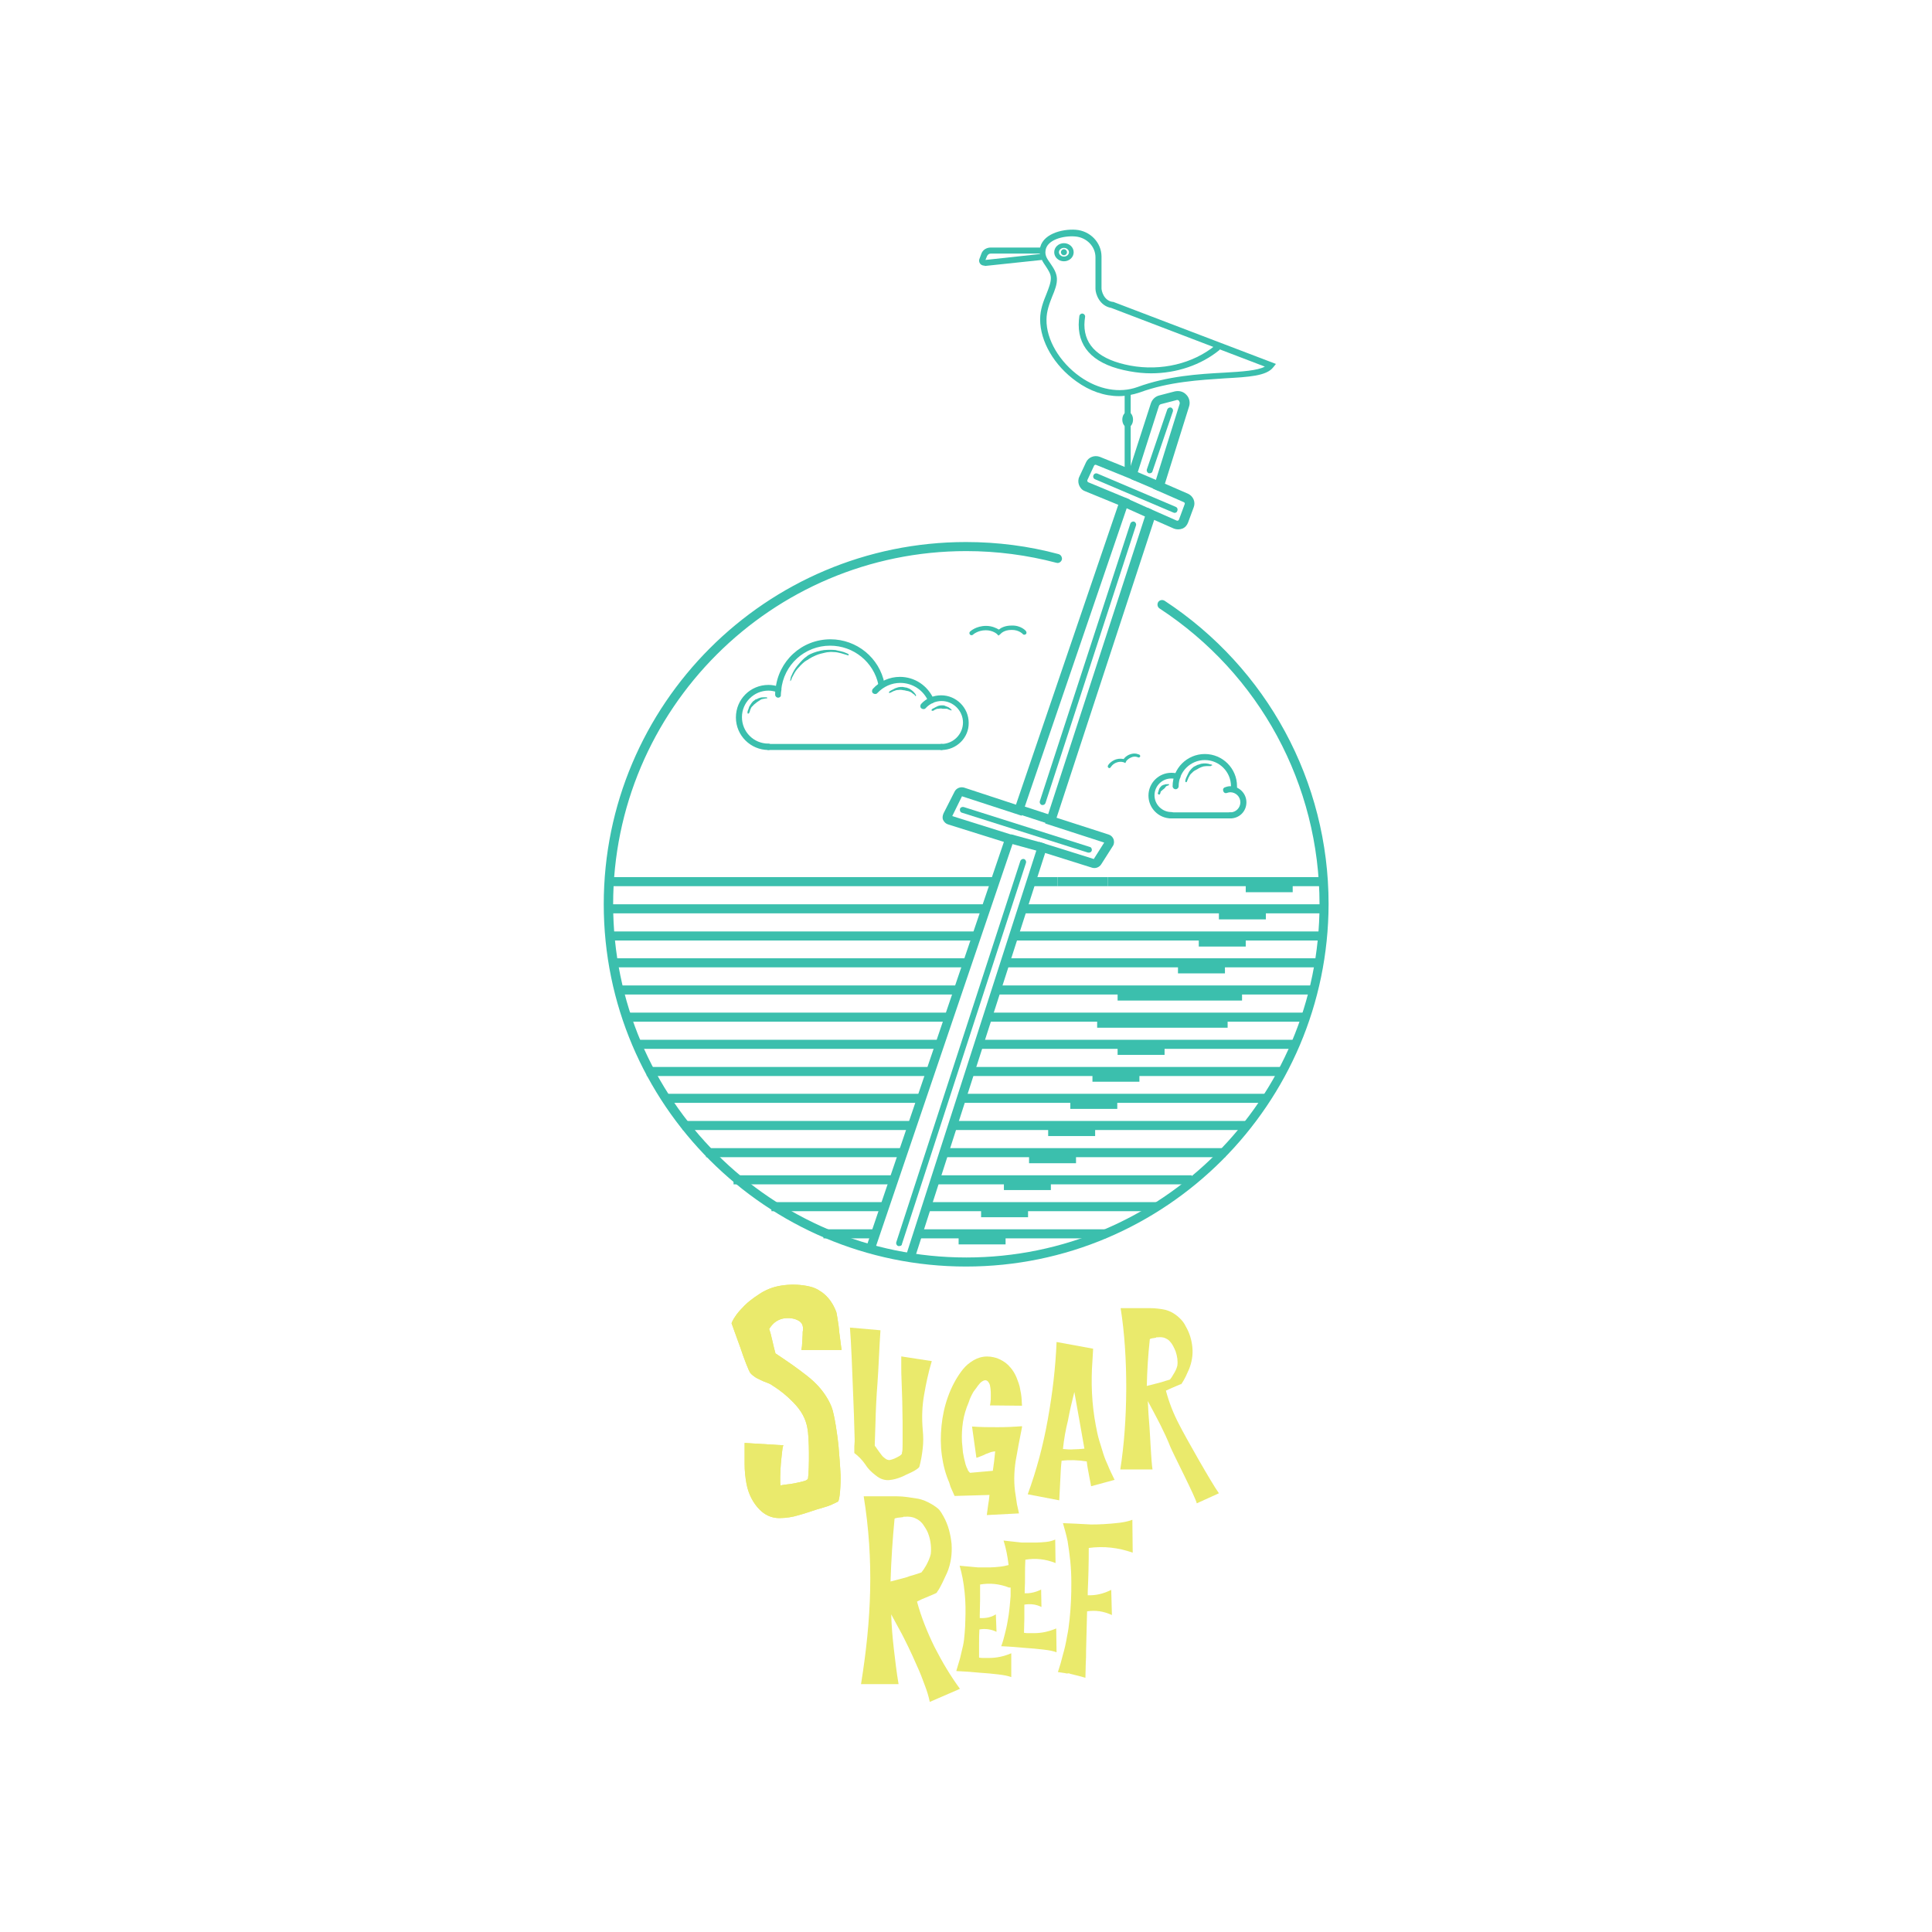 <?xml version="1.0" encoding="utf-8"?>
<!-- Generator: Adobe Illustrator 26.3.1, SVG Export Plug-In . SVG Version: 6.00 Build 0)  -->
<svg version="1.1" id="Layer_1" xmlns="http://www.w3.org/2000/svg" xmlns:xlink="http://www.w3.org/1999/xlink" x="0px" y="0px"
	 viewBox="0 0 576 576" style="enable-background:new 0 0 576 576;" xml:space="preserve">
<style type="text/css">
	.st0{fill:#3BBFAD;}
	.st1{fill:#EAEA6C;}
	.st2{fill:#54C0E8;}
</style>
<g>
	<path class="st0" d="M317.2,77.9c-1.6,0-2.9-1.2-2.9-2.7s1.3-2.7,2.9-2.7c1.6,0,2.9,1.2,2.9,2.7S318.8,77.9,317.2,77.9z
		 M317.2,73.9c-0.8,0-1.5,0.6-1.5,1.3s0.7,1.3,1.5,1.3c0.8,0,1.5-0.6,1.5-1.3S318,73.9,317.2,73.9z"/>
	<path class="st0" d="M272.5,375.8l-2.6-0.8l39.9-124l16.3,5.1l3.1-4.9l-17.6-5.7l30.6-94.1l8.6,3.8c0.2,0.1,0.3,0,0.4,0
		c0.1,0,0.2-0.1,0.3-0.3l1.7-4.6c0.1-0.2,0-0.5-0.3-0.6l-9.1-4l7.9-25.3c0.1-0.4-0.1-0.7-0.2-0.9c-0.1-0.1-0.4-0.4-0.8-0.2l-4.6,1.2
		c-0.3,0.1-0.5,0.3-0.6,0.6l-7.1,22.2l-11.6-4.7c-0.2-0.1-0.5,0-0.6,0.2l-2,4.3c-0.1,0.2,0,0.3,0,0.4c0,0.1,0.1,0.2,0.3,0.3
		l12.3,5.1l-0.4,1.2l-31.8,93.1l-17.8-5.8l-2.9,5.9l18.8,5.9l-42.1,124l-2.5-0.9l41.2-121.3l-16.6-5.2c-0.7-0.2-1.2-0.7-1.5-1.3
		c-0.3-0.6-0.2-1.3,0.1-2l3.3-6.5c0.5-1,1.7-1.5,2.8-1.2l15.5,5.1l30.5-89.4l-10-4.1c-0.8-0.3-1.4-1-1.7-1.8
		c-0.3-0.8-0.3-1.7,0.1-2.5l2-4.3c0.7-1.5,2.5-2.2,4.1-1.6l8.9,3.6l6.3-19.5c0.4-1.2,1.3-2.1,2.5-2.4l4.6-1.2c1.3-0.3,2.6,0,3.5,1
		c0.9,0.9,1.2,2.3,0.8,3.5l-7.2,23l6.9,3c1.5,0.7,2.3,2.4,1.7,4l-1.7,4.6c-0.3,0.8-0.9,1.5-1.7,1.8c-0.8,0.3-1.7,0.3-2.5,0l-5.9-2.6
		L315,243.8l15.5,5c0.7,0.2,1.2,0.7,1.5,1.4c0.2,0.7,0.2,1.4-0.2,2l-3.5,5.5c-0.6,0.9-1.7,1.3-2.7,1l-14-4.4L272.5,375.8z"/>
	<path class="st0" d="M336.2,141c-0.5,0-0.9-0.4-0.9-0.9v-22.7c0-0.5,0.4-0.9,0.9-0.9s0.9,0.4,0.9,0.9v22.7
		C337.1,140.6,336.7,141,336.2,141z"/>
	<rect x="330.3" y="261.5" class="st0" width="64.1" height="2.7"/>
	<rect x="315.3" y="261.5" class="st0" width="15" height="2.7"/>
	<rect x="307.2" y="261.5" class="st0" width="8.1" height="2.7"/>
	<rect x="181.4" y="261.5" class="st0" width="114.8" height="2.7"/>
	<rect x="304.6" y="269.6" class="st0" width="90" height="2.7"/>
	<rect x="181.4" y="269.6" class="st0" width="112.1" height="2.7"/>
	<rect x="302" y="277.7" class="st0" width="92.4" height="2.7"/>
	<rect x="181.4" y="277.7" class="st0" width="109.4" height="2.7"/>
	<rect x="299.5" y="285.7" class="st0" width="93.8" height="2.7"/>
	<rect x="182.8" y="285.7" class="st0" width="105.2" height="2.7"/>
	<rect x="296.9" y="293.8" class="st0" width="94.7" height="2.7"/>
	<rect x="184.4" y="293.8" class="st0" width="100.8" height="2.7"/>
	<rect x="294.3" y="301.9" class="st0" width="95" height="2.7"/>
	<rect x="186.8" y="301.9" class="st0" width="95.8" height="2.7"/>
	<rect x="291.7" y="310" class="st0" width="94.5" height="2.7"/>
	<rect x="189" y="310" class="st0" width="90.8" height="2.7"/>
	<rect x="289.1" y="318.1" class="st0" width="93.2" height="2.7"/>
	<rect x="192.8" y="318.1" class="st0" width="83.7" height="2.7"/>
	<rect x="286.5" y="326.1" class="st0" width="90.9" height="2.7"/>
	<rect x="197.7" y="326.1" class="st0" width="76.6" height="2.7"/>
	<rect x="284.6" y="334.2" class="st0" width="87.2" height="2.7"/>
	<rect x="203.5" y="334.2" class="st0" width="68.1" height="2.7"/>
	<rect x="281.4" y="342.3" class="st0" width="83.9" height="2.7"/>
	<rect x="210.5" y="342.3" class="st0" width="58.5" height="2.7"/>
	<rect x="278.8" y="350.4" class="st0" width="76.5" height="2.7"/>
	<rect x="218.7" y="350.4" class="st0" width="47.5" height="2.7"/>
	<rect x="276.5" y="358.4" class="st0" width="68.5" height="2.7"/>
	<rect x="230" y="358.4" class="st0" width="33.5" height="2.7"/>
	<rect x="273.6" y="366.5" class="st0" width="56" height="2.7"/>
	<rect x="245.5" y="366.5" class="st0" width="15.3" height="2.7"/>
	<rect x="371.4" y="263.3" class="st0" width="14" height="2.7"/>
	<rect x="363.4" y="271.4" class="st0" width="14" height="2.7"/>
	<rect x="357.4" y="279.5" class="st0" width="14" height="2.7"/>
	<path class="st0" d="M293.5,79.2c-0.5,0-1-0.2-1.3-0.6c-0.3-0.4-0.4-1-0.2-1.4l0.6-1.6c0.4-1.1,1.5-1.8,2.8-1.8h15.2v1.8h-15.2
		c-0.5,0-0.9,0.3-1.1,0.7l-0.5,1.2l16.6-1.8l0.2,1.8l-17,1.8C293.6,79.2,293.5,79.2,293.5,79.2z"/>
	<rect x="351.2" y="287.5" class="st0" width="14" height="2.7"/>
	<rect x="333.2" y="295.6" class="st0" width="37.1" height="2.7"/>
	<rect x="327.1" y="303.7" class="st0" width="38.9" height="2.7"/>
	<rect x="333.2" y="311.8" class="st0" width="14" height="2.7"/>
	<rect x="325.7" y="319.8" class="st0" width="14" height="2.7"/>
	<rect x="319.1" y="327.9" class="st0" width="14" height="2.7"/>
	<rect x="312.5" y="336" class="st0" width="14" height="2.7"/>
	<rect x="306.8" y="344.1" class="st0" width="14" height="2.7"/>
	<rect x="299.3" y="352.1" class="st0" width="14" height="2.7"/>
	<rect x="292.5" y="360.2" class="st0" width="14" height="2.7"/>
	<rect x="285.8" y="368.3" class="st0" width="14" height="2.7"/>
	<path class="st0" d="M333.6,118.1c-4.3,0-8.7-1.5-12.7-4.4c-6.6-4.7-10.8-11.9-10.8-18.5c0-2.9,1-5.4,1.9-7.6
		c0.7-1.8,1.3-3.3,1.3-4.7c0-1.3-0.8-2.4-1.5-3.5c-0.9-1.3-2-2.9-1.8-5v0c0.5-4.6,6.6-6.2,10.7-5.9c4.3,0.3,7.7,3.8,7.7,8V86
		c0,0.6,0.6,3.6,3.3,4l0.2,0l48.5,18.5l-0.8,1c-2,2.6-7.3,2.9-14.5,3.3c-7.4,0.5-16.6,1-25.3,4.2
		C337.7,117.7,335.6,118.1,333.6,118.1z M311.7,74.8L311.7,74.8c-0.2,1.5,0.6,2.5,1.5,3.8c0.8,1.2,1.8,2.6,1.9,4.4
		c0.1,1.7-0.6,3.5-1.4,5.4c-0.8,2-1.7,4.4-1.7,6.9c-0.1,5.9,3.9,12.7,10,17c5.5,3.9,11.8,5,17.1,3.1c9-3.3,18.3-3.9,25.9-4.3
		c5.2-0.3,9.9-0.6,12.1-1.8l-45.8-17.5c-3.5-0.6-4.7-4.2-4.7-5.7v-9.4c0-3.2-2.6-5.9-6-6.2C317,70.2,312,71.5,311.7,74.8z"/>
	<path class="st0" d="M268.1,371.5c-0.1,0-0.2,0-0.3,0c-0.5-0.2-0.7-0.7-0.6-1.1l37-113.7c0.2-0.5,0.7-0.7,1.1-0.6
		c0.5,0.2,0.7,0.7,0.6,1.1l-37,113.7C268.9,371.3,268.5,371.5,268.1,371.5z"/>
	<path class="st0" d="M310.9,240c-0.1,0-0.2,0-0.3,0c-0.5-0.2-0.7-0.7-0.6-1.1l27-82.8c0.2-0.5,0.7-0.7,1.1-0.6
		c0.5,0.2,0.7,0.7,0.6,1.1l-27,82.8C311.6,239.7,311.3,240,310.9,240z"/>
	<path class="st0" d="M342.8,141.1c-0.1,0-0.2,0-0.3,0c-0.5-0.2-0.7-0.7-0.6-1.1l6.1-17.9c0.2-0.5,0.7-0.7,1.1-0.6
		c0.5,0.2,0.7,0.7,0.6,1.1l-6.1,17.9C343.6,140.8,343.2,141.1,342.8,141.1z"/>
	<path class="st0" d="M324.7,254.2c-0.1,0-0.2,0-0.3,0l-37.6-11.9c-0.5-0.1-0.7-0.7-0.6-1.1c0.1-0.5,0.7-0.7,1.1-0.6l37.6,11.9
		c0.5,0.1,0.7,0.7,0.6,1.1C325.4,253.9,325.1,254.2,324.7,254.2z"/>
	<path class="st0" d="M350.2,152.9c-0.1,0-0.2,0-0.4-0.1l-23.3-9.9c-0.5-0.2-0.7-0.7-0.5-1.2c0.2-0.5,0.7-0.7,1.2-0.5l23.3,9.9
		c0.5,0.2,0.7,0.7,0.5,1.2C350.9,152.7,350.6,152.9,350.2,152.9z"/>
	<path class="st0" d="M288,377.6c-59.5,0-108-48.4-108-108s48.4-108,108-108c9.4,0,18.7,1.2,27.6,3.6c0.7,0.2,1.1,0.9,1,1.6
		c-0.2,0.7-0.9,1.2-1.6,1c-8.7-2.3-17.8-3.5-26.9-3.5c-58.1,0-105.3,47.2-105.3,105.3c0,58.1,47.2,105.3,105.3,105.3
		s105.3-47.2,105.3-105.3c0-35.7-17.8-68.6-47.7-88.2c-0.6-0.4-0.8-1.2-0.4-1.9c0.4-0.6,1.2-0.8,1.9-0.4
		c30.6,20.1,48.9,53.9,48.9,90.4C396,329.2,347.5,377.6,288,377.6z"/>
	<g>
		<g>
			<path class="st1" d="M231.2,403.5c1.7,1.1,3.4,2.3,5,3.4c1.4,1,2.9,2.1,4.3,3.2c1.4,1.1,2.6,2.2,3.5,3.2c1.7,1.9,3,3.9,3.9,6.1
				c0.9,2.2,1.9,9.4,2.1,11.8c0.2,2.4,0.5,6.1,0.6,8.5c0.1,2.4-0.2,7.7-0.8,8c-0.6,0.3-1.3,0.6-2.1,1c-0.8,0.3-1.6,0.6-2.4,0.8
				c-0.8,0.2-1.2,0.4-1.4,0.4c-1.9,0.6-3.8,1.3-5.7,1.8c-1.9,0.6-3.9,0.9-5.9,0.9c-2.5,0-4.4-1.1-5.8-2.5c-2-2-3.3-4.6-3.9-7.5
				c-0.4-2.1-0.6-4.1-0.6-6.2c0-2.1,0-4.1,0-6.2l11.6,0.7c-0.1,0-0.3,0.6-0.4,1.7c-0.1,1.1-0.3,2.4-0.4,3.8
				c-0.1,1.4-0.2,2.8-0.2,4.1c0,1.3,0,2.1,0.1,2.4c0.2-0.1,0.8-0.2,1.6-0.3c0.9-0.1,1.8-0.2,2.7-0.4c1-0.2,1.8-0.4,2.6-0.6
				c0.8-0.2,1.2-0.5,1.3-0.8c0.4-3,0.4-12.3-0.2-15.1c-0.5-2.8-1.9-5.3-4.2-7.6c-1.8-1.9-3.9-3.6-6.3-5.1c-0.4-0.3-1-0.6-1.6-0.8
				c-0.6-0.2-1.3-0.5-1.9-0.8c-0.6-0.3-1.3-0.6-1.8-1c-0.6-0.4-1-0.8-1.3-1.2c-0.1-0.1-0.5-1-1.1-2.5c-0.6-1.5-1.2-3.2-1.8-5
				c-0.8-2.1-1.6-4.5-2.6-7.2c0.3-0.8,0.8-1.6,1.5-2.6c0.6-0.8,1.4-1.7,2.4-2.7c1-1,2.4-2.1,4.1-3.2c2-1.4,4.2-2.3,6.7-2.7
				c2.5-0.4,4.9-0.4,7.3,0c2.4,0.4,3.4,0.9,5,2c1.9,1.4,3.3,3.4,4.2,5.8c0.1,0.2,0.2,0.9,0.4,2.1c0.2,1.2,0.4,2.5,0.5,3.9
				c0.2,1.4,0.4,3.2,0.7,5.4h-12c0.1-0.3,0.1-0.7,0.2-1.2c0-0.5,0.1-1.1,0.1-1.7c0-0.6,0.1-1.2,0.1-1.7c0-0.5,0-1,0.1-1.3
				c0.1-1.4-0.3-2.3-1.4-2.9c-1.1-0.6-2.3-0.8-3.8-0.7c-2.1,0.2-3.7,1.3-4.8,3.1l-0.1,0.1c0.1,0.3,0.3,0.8,0.5,1.6
				c0.2,0.8,0.4,1.6,0.6,2.5C230.6,401.3,230.9,402.4,231.2,403.5z"/>
			<path class="st1" d="M275.5,415.9c-0.6,3.4-0.7,6.9-0.4,10.4c0.2,1.9,0.2,3.7,0,5.5c-0.2,1.8-0.5,3.6-1,5.5
				c-0.1,0.2-0.3,0.4-0.6,0.6c-0.3,0.2-0.7,0.5-1.1,0.7c-0.4,0.2-0.8,0.4-1.2,0.6c-0.4,0.2-0.7,0.3-0.9,0.4
				c-1.5,0.8-3.1,1.4-4.7,1.6c-1.6,0.3-3.2-0.2-4.6-1.4c-1.2-0.9-2.3-2-3.1-3.3c-0.9-1.3-2-2.4-3.2-3.3c0-0.8,0-1.5,0-2
				c0-0.5,0.1-0.9,0.1-1.4c0-0.4,0-0.7,0-0.8c-0.1-4.8-0.3-9.7-0.5-14.6c-0.2-4.9-0.5-13.8-0.9-18.6l9.1,0.8
				c-0.3,4.1-0.6,12-0.9,15.9c-0.3,3.8-0.5,7.8-0.6,12l-0.1,3l-0.1,3v0.3v0.1v0.1l0.2,0.3l0.1,0.1l0.2,0.3c0.2,0.3,0.4,0.6,0.7,1
				c0.3,0.4,0.6,0.8,0.9,1.2c0.3,0.4,0.7,0.7,1.1,1c0.4,0.3,0.8,0.4,1.2,0.4c0.1,0,0.4-0.1,0.8-0.2c0.4-0.1,0.8-0.3,1.2-0.5
				c0.4-0.2,0.8-0.4,1.1-0.6c0.3-0.2,0.5-0.4,0.6-0.6c0-0.3,0-0.5,0.1-0.6c0.1-0.7,0.1-1.8,0.1-3.4c0-1.5,0-3.3,0-5.3
				c0-2-0.1-4-0.1-6.2c-0.1-2.2-0.1-4.2-0.2-6c-0.1-1.9-0.1-3.5-0.1-4.8c0-1.4,0-2.3,0-2.7l9.1,1.4
				C276.8,409.1,276.1,412.4,275.5,415.9z"/>
			<path class="st1" d="M297.4,425.5c2.4,0,4.9-0.1,7.3-0.3v0.2v0.1c-0.7,3.4-1.3,6.7-1.9,10.1c-0.5,3.4-0.6,6.7,0,10.2
				c0.1,0.9,0.3,1.8,0.4,2.7c0.2,0.9,0.4,1.8,0.6,2.7l-9.6,0.5c0.1-1,0.3-2,0.4-3c0.2-1,0.3-2,0.4-3l-10.4,0.3l-1.2-2.7L283,442
				c-1.1-2.5-1.8-5.2-2.2-8.1c-0.4-2.9-0.4-5.8-0.1-8.8c0.3-3,0.9-5.8,1.9-8.6c1-2.8,2.3-5.3,3.9-7.5c0.8-1.1,1.7-2.1,2.9-2.9
				c1.1-0.8,2.4-1.4,3.8-1.6c1.4-0.2,2.7,0,4,0.4c1.3,0.5,2.5,1.2,3.4,2.1c1.2,1.2,2.1,2.6,2.7,4.3c0.3,0.7,0.5,1.4,0.7,2.1
				c0.1,0.7,0.3,1.4,0.4,2.1c0.1,0.7,0.2,1.4,0.2,1.9c0,0.6,0.1,1.2,0.1,1.7l-9.6-0.1c0.1,0,0.1-0.3,0.2-0.9c0.1-0.6,0.1-1.2,0.1-2
				c0-0.7,0-1.5-0.1-2.2c-0.1-0.7-0.2-1.2-0.4-1.5c-0.3-0.6-0.7-0.9-1.1-0.9c-0.4,0-0.8,0.2-1.2,0.5c-0.4,0.3-0.7,0.7-1.1,1.2
				c-0.3,0.5-0.6,0.8-0.8,1.1c-0.5,0.6-0.8,1.2-1.1,1.8c-0.3,0.6-0.6,1.3-0.8,2c-0.8,1.9-1.4,3.8-1.7,5.8c-0.3,2-0.4,4-0.3,6
				c0.1,1.1,0.2,2.2,0.3,3.2c0.2,1.1,0.4,2.1,0.7,3.2c0.1,0.5,0.3,0.8,0.4,1.2c0.2,0.3,0.3,0.6,0.4,0.9c0.2,0.3,0.4,0.5,0.6,0.7
				l6.8-0.6c0.1-1,0.3-1.9,0.4-2.9c0.1-0.9,0.2-1.9,0.3-2.9c-0.3,0-0.6,0.1-1.2,0.2c-0.5,0.2-1,0.4-1.6,0.6
				c-0.5,0.3-1.1,0.5-1.6,0.7c-0.5,0.2-0.9,0.4-1.2,0.4l-1.3-9.3C292.5,425.5,294.9,425.5,297.4,425.5z"/>
			<path class="st1" d="M325.3,443.1c-0.1-0.8-0.3-1.5-0.4-2.1c-0.1-0.5-0.2-1.1-0.3-1.6c-0.1-0.5-0.2-1.1-0.3-1.6
				c-0.1-0.5-0.2-1.2-0.3-2.1c-2.6-0.4-5.1-0.5-7.5-0.2c-0.2,1.7-0.3,3.6-0.4,5.9c-0.1,2.2-0.2,4.2-0.3,5.9l-9.4-1.8
				c2.6-7.1,4.6-14.5,6-22.4c1.4-7.8,2.3-15.5,2.6-23l10.9,2l-0.2,3.5c-0.5,6.6-0.2,13.1,1,19.4c0.3,1.6,0.6,3.1,1,4.4
				c0.4,1.3,0.8,2.6,1.2,3.9c0.4,1.3,0.9,2.5,1.5,3.8c0.5,1.3,1.2,2.6,1.9,4.1L325.3,443.1z M316.9,432c1.1,0.1,2.2,0.2,3.2,0.1
				c1,0,2.1-0.1,3.2-0.2c-0.5-2.9-1-5.7-1.5-8.5c-0.5-2.8-1-5.6-1.5-8.4c-0.7,2.8-1.4,5.7-1.9,8.5
				C317.7,426.3,317.2,429.1,316.9,432z"/>
			<path class="st1" d="M356.8,448.2c-0.3-1.7-7-14.7-7.9-16.9c-0.9-2.3-1.9-4.4-2.9-6.4c-1-2-2.3-4.4-3.8-7.2
				c0.1,2.6,0.3,5.2,0.5,7.7c0.2,2.6,0.5,10.1,0.9,12.7H334c2.3-14.5,2.4-33.8,0.1-48.1h8.6c1.7,0,3.3,0.2,4.7,0.5
				c1.5,0.4,2.8,1.1,4.1,2.3c0.9,0.8,1.6,1.7,2.1,2.8c1.1,1.9,1.7,4,1.9,6.2c0.2,2.2-0.2,4.4-1,6.4c-0.3,0.7-0.7,1.5-1,2.2
				c-0.4,0.8-0.8,1.5-1.2,2.1l-0.2,0.2h-0.2c-0.1,0.1-0.4,0.2-0.9,0.4c-0.5,0.2-0.9,0.4-1.4,0.6c-0.5,0.2-1.1,0.5-2,0.9
				c0.9,3.4,2.2,6.8,4,10.2c1.7,3.4,9.7,17.5,11.8,20.4L356.8,448.2z M344.7,398.8c-0.3,0.1-0.7,0.1-1.2,0.2
				c-0.5,0.1-0.7,0.2-0.7,0.3c-0.5,4.6-0.8,9.3-0.9,13.9c0.5-0.1,1.2-0.3,2-0.5c0.8-0.2,1.6-0.4,2.3-0.6c0.8-0.3,1.7-0.5,2.6-0.8
				c0.4-0.5,0.7-0.9,1-1.5c0.6-0.9,1-1.8,1.2-2.6c0.2-1.4,0-2.8-0.5-4.3c-0.3-0.7-0.6-1.4-1.1-2.2c-0.5-0.7-1-1.3-1.7-1.6
				c-0.7-0.4-1.5-0.5-2.5-0.4H344.7z"/>
			<path class="st1" d="M231.2,403.5c1.7,1.1,3.4,2.3,5,3.4c1.4,1,2.9,2.1,4.3,3.2c1.4,1.1,2.6,2.2,3.5,3.2c1.7,1.9,3,3.9,3.9,6.1
				c0.9,2.2,1.9,9.4,2.1,11.8c0.2,2.4,0.5,6.1,0.6,8.5c0.1,2.4-0.2,7.7-0.8,8c-0.6,0.3-1.3,0.6-2.1,1c-0.8,0.3-1.6,0.6-2.4,0.8
				c-0.8,0.2-1.2,0.4-1.4,0.4c-1.9,0.6-3.8,1.3-5.7,1.8c-1.9,0.6-3.9,0.9-5.9,0.9c-2.5,0-4.4-1.1-5.8-2.5c-2-2-3.3-4.6-3.9-7.5
				c-0.4-2.1-0.6-4.1-0.6-6.2c0-2.1,0-4.1,0-6.2l11.6,0.7c-0.1,0-0.3,0.6-0.4,1.7c-0.1,1.1-0.3,2.4-0.4,3.8
				c-0.1,1.4-0.2,2.8-0.2,4.1c0,1.3,0,2.1,0.1,2.4c0.2-0.1,0.8-0.2,1.6-0.3c0.9-0.1,1.8-0.2,2.7-0.4c1-0.2,1.8-0.4,2.6-0.6
				c0.8-0.2,1.2-0.5,1.3-0.8c0.4-3,0.4-12.3-0.2-15.1c-0.5-2.8-1.9-5.3-4.2-7.6c-1.8-1.9-3.9-3.6-6.3-5.1c-0.4-0.3-1-0.6-1.6-0.8
				c-0.6-0.2-1.3-0.5-1.9-0.8c-0.6-0.3-1.3-0.6-1.8-1c-0.6-0.4-1-0.8-1.3-1.2c-0.1-0.1-0.5-1-1.1-2.5c-0.6-1.5-1.2-3.2-1.8-5
				c-0.8-2.1-1.6-4.5-2.6-7.2c0.3-0.8,0.8-1.6,1.5-2.6c0.6-0.8,1.4-1.7,2.4-2.7c1-1,2.4-2.1,4.1-3.2c2-1.4,4.2-2.3,6.7-2.7
				c2.5-0.4,4.9-0.4,7.3,0c2.4,0.4,3.4,0.9,5,2c1.9,1.4,3.3,3.4,4.2,5.8c0.1,0.2,0.2,0.9,0.4,2.1c0.2,1.2,0.4,2.5,0.5,3.9
				c0.2,1.4,0.4,3.2,0.7,5.4h-12c0.1-0.3,0.1-0.7,0.2-1.2c0-0.5,0.1-1.1,0.1-1.7c0-0.6,0.1-1.2,0.1-1.7c0-0.5,0-1,0.1-1.3
				c0.1-1.4-0.3-2.3-1.4-2.9c-1.1-0.6-2.3-0.8-3.8-0.7c-2.1,0.2-3.7,1.3-4.8,3.1l-0.1,0.1c0.1,0.3,0.3,0.8,0.5,1.6
				c0.2,0.8,0.4,1.6,0.6,2.5C230.6,401.3,230.9,402.4,231.2,403.5z"/>
		</g>
		<g>
			<path class="st1" d="M277.2,507.4c-0.3-1.5-0.8-3.2-1.5-5c-0.7-1.9-1.4-3.8-2.3-5.7c-0.8-1.9-1.7-3.8-2.6-5.7
				c-0.9-1.8-1.7-3.5-2.5-4.9c-0.8-1.5-1.6-3-2.6-4.8c0.1,3.5,0.4,6.9,0.8,10.4c0.4,3.4,0.8,6.9,1.4,10.4h-11.2
				c3.1-19.2,3.9-36.8,0.8-56h9.9c2.1,0,4.2,0.4,6.2,0.7c2.9,0.5,5.9,2.7,6.4,3.3c0.5,0.6,0.9,1.3,1.3,2c1.4,2.5,2.1,5.3,2.4,8.2
				c0.2,3-0.2,5.8-1.3,8.5c-0.5,1-0.9,2-1.4,3c-0.5,1-1,2-1.6,2.8c0,0.1-0.1,0.2-0.2,0.3l-0.2,0.1c-0.1,0.1-0.5,0.2-1.1,0.5
				c-0.6,0.3-1.3,0.5-1.9,0.8c-0.7,0.3-1.3,0.5-1.8,0.8c-0.5,0.2-0.8,0.4-0.8,0.4c1.2,4.5,3,9,5.2,13.5c2.3,4.5,4.8,8.7,7.6,12.5
				L277.2,507.4z M269.3,452.3c-0.5,0.1-1.1,0.1-1.7,0.2c-0.6,0.1-0.9,0.2-0.9,0.3c-0.6,6.2-1,12.4-1.2,18.7
				c0.7-0.2,1.6-0.4,2.7-0.7c1.1-0.3,2.1-0.5,3-0.9c1.2-0.3,2.3-0.7,3.5-1.1c0.5-0.6,0.9-1.2,1.3-1.9c0.3-0.5,0.6-1.1,0.9-1.8
				c0.3-0.7,0.5-1.3,0.6-1.8c0.1-0.9,0.1-1.8,0-2.8s-0.3-1.9-0.6-2.8c-0.3-1-0.8-1.9-1.5-2.9c-0.6-1-1.5-1.7-2.4-2.1
				c-1-0.5-2.1-0.6-3.3-0.5H269.3z"/>
			<path class="st1" d="M300.8,473.3c-2.8-1.1-5.7-1.4-8.6-0.9c0,1.5,0,3.1,0,4.6c0,1.5-0.1,3-0.1,4.6v0.8c1.8,0.1,3.4-0.2,4.8-1.1
				l0.2,5.2c-1.7-0.8-3.4-1-5.1-0.7c-0.1,1.4-0.1,2.7-0.1,4.1c0,1.4,0,2.8,0,4.1v0.2c0.5,0.1,1,0.1,1.5,0.1c0.5,0,0.9,0,1.4,0
				c2.4,0,4.6-0.5,6.7-1.4v7.1c-0.8-0.3-2.1-0.6-3.9-0.8c-1.8-0.2-3.6-0.4-5.5-0.5c-2.1-0.2-4.5-0.4-7-0.5c0.4-1.2,0.7-2.5,1.1-3.7
				c0.3-1.2,0.6-2.5,0.9-3.8c0.3-1.3,0.4-2.6,0.5-3.8c0.1-1.3,0.2-2.5,0.2-3.8c0.1-2.6,0.1-5.4-0.2-8.3c-0.3-3-0.8-5.6-1.5-8
				l5.5,0.5c0.1,0,0.4,0,1.1,0c0.7,0,1.5,0,2.4,0c0.9,0,1.9-0.1,2.9-0.2c1-0.1,1.9-0.3,2.7-0.5c-0.3-2.6-0.8-5.1-1.5-7.3l5.5,0.6
				c0.1,0,0.5,0,1.3,0c0.8,0,1.7,0,2.7,0c1,0,2.1-0.1,3.2-0.2c1.1-0.1,2-0.4,2.7-0.7l0.1,7c-3-1.2-6-1.5-9-1
				c-0.1,1.5-0.1,3.1-0.1,4.6c0,1.5,0,3-0.1,4.6c0,0.1,0,0.3,0,0.4c0,0.1,0,0.3,0,0.4c1.6,0.1,3.3-0.3,4.9-1.1l0.1,5.2
				c-1.6-0.8-3.3-1-5.1-0.7c0,1.4,0,2.7,0,4.1c0,1.4-0.1,2.8-0.1,4.1v0.2c0.5,0.1,1,0.1,1.5,0.1c0.5,0,0.9,0,1.5,0
				c2.3,0,4.5-0.5,6.6-1.4l0.1,7.1c-0.8-0.3-2.1-0.6-3.9-0.8c-1.8-0.2-3.6-0.4-5.5-0.5c-2.1-0.2-4.5-0.4-7.1-0.5
				c0.5-1.3,0.8-2.5,1.1-3.7c0.3-1.2,0.6-2.4,0.8-3.7c0.5-2.5,0.7-5.1,0.9-7.6V473.3z"/>
			<path class="st1" d="M331.3,474l0.2,7.5c-2.4-1.1-4.8-1.5-7.4-1.1l-0.3,11.7v0.1c0,1.1,0,2.4-0.1,3.9c0,1.5-0.1,2.9-0.1,4.1
				c-0.8-0.2-1.5-0.4-2.2-0.6c-0.6-0.1-1.1-0.3-1.6-0.4c-0.5-0.1-0.9-0.2-1-0.3c-0.8-0.1-0.2,0.2-1.4-0.1c-0.6-0.1-1.3-0.2-2-0.3
				c0.6-1.8,1.1-3.5,1.5-5.2c0.5-1.7,0.9-3.5,1.2-5.3c0.4-1.8,0.6-3.6,0.8-5.4c0.2-1.8,0.3-3.5,0.4-5.4c0.1-1.8,0.1-3.6,0.1-5.6
				c0-2-0.1-4-0.3-6.1c-0.2-2-0.5-4-0.8-6c-0.4-1.9-0.9-3.7-1.4-5.4c0,0,7.2,0.3,8.3,0.4c1.1,0,2.4,0,3.9-0.1c1.5-0.1,3-0.2,4.6-0.4
				s2.9-0.5,3.9-0.9l0.1,9.8c-4.3-1.5-8.6-2-13.1-1.4c0,4.4-0.1,8.7-0.3,13v1.1C326.6,475.7,328.9,475.2,331.3,474z"/>
		</g>
	</g>
	<g>
		<path class="st0" d="M229.1,223.6c-5.3,0-9.7-4.3-9.7-9.7s4.3-9.7,9.7-9.7c1.1,0,2.2,0.2,3.3,0.6c0.5,0.2,0.7,0.7,0.5,1.1
			c-0.2,0.5-0.7,0.7-1.1,0.5c-0.9-0.3-1.8-0.5-2.7-0.5c-4.3,0-7.9,3.5-7.9,7.9s3.5,7.9,7.9,7.9c0.5,0,0.9,0.4,0.9,0.9
			C230,223.2,229.6,223.6,229.1,223.6z"/>
		<path class="st0" d="M232,208c-0.5,0-0.9-0.4-0.9-0.9c0-0.5,0-1,0.1-1.5c0.8-8.5,7.8-15,16.4-15c7.8,0,14.6,5.5,16.1,13.2
			c0.1,0.5-0.2,1-0.7,1.1c-0.5,0.1-1-0.2-1.1-0.7c-1.4-6.8-7.4-11.7-14.4-11.7c-7.6,0-13.9,5.7-14.6,13.3c0,0.4-0.1,0.9-0.1,1.3
			C232.9,207.6,232.5,208,232,208z"/>
		<path class="st0" d="M277.6,209.7c-0.3,0-0.7-0.2-0.8-0.5c-1.4-3.4-4.7-5.6-8.4-5.6c-2.6,0-5,1.1-6.8,3c-0.3,0.4-0.9,0.4-1.3,0.1
			c-0.4-0.3-0.4-0.9-0.1-1.3c2.1-2.3,5-3.6,8.1-3.6c4.4,0,8.3,2.6,10.1,6.7c0.2,0.5,0,1-0.5,1.2
			C277.8,209.6,277.7,209.7,277.6,209.7z"/>
		<path class="st0" d="M280.7,223.6c-0.5,0-0.9-0.4-0.9-0.9c0-0.5,0.4-0.9,0.9-0.9c3.5,0,6.4-2.9,6.4-6.4c0-3.5-2.9-6.4-6.4-6.4
			c-1.8,0-3.5,0.8-4.7,2.1c-0.3,0.4-0.9,0.4-1.3,0.1c-0.4-0.3-0.4-0.9-0.1-1.3c1.5-1.7,3.7-2.6,6-2.6c4.5,0,8.2,3.7,8.2,8.2
			C288.9,219.9,285.2,223.6,280.7,223.6z"/>
		<path class="st0" d="M280.7,223.6h-51.6c-0.5,0-0.9-0.4-0.9-0.9c0-0.5,0.4-0.9,0.9-0.9h51.6c0.5,0,0.9,0.4,0.9,0.9
			C281.6,223.2,281.2,223.6,280.7,223.6z"/>
		<path class="st0" d="M235.7,203c0.1-0.1,0.1-0.2,0.2-0.3c0.1-0.3,0.2-0.6,0.3-0.8c0.2-0.4,0.5-0.9,0.7-1.3
			c0.4-0.7,0.9-1.3,1.5-1.9c0.3-0.4,0.7-0.7,1.1-1.1c0.2-0.1,0.3-0.3,0.5-0.4c0.3-0.2,0.6-0.4,1-0.6c0,0,0.1-0.1,0.1-0.1
			c1-0.6,1-0.6,2.1-1.1c0.9-0.4,1.8-0.6,2.7-0.8c0.4-0.1,0.9-0.2,1.4-0.2c0.4-0.1,0.8,0,1.2,0c1.5,0,3,0.6,4.4,1
			c0.1-0.1,0.2-0.1,0.1-0.3c0-0.1-0.6-0.4-0.7-0.4c-0.8-0.4-1.9-0.6-2.8-0.8l-0.4-0.1c-1.1-0.1-2.2-0.1-3.3,0c0,0-0.1,0-0.1,0
			c-1.4,0.2-2.8,0.6-4.1,1.2c-0.4,0.2-0.8,0.4-1.1,0.7c-0.9,0.6-1.6,1.4-2.3,2.2c-0.7,0.8-1.3,1.6-1.8,2.6c-0.2,0.4-0.4,0.9-0.6,1.3
			C235.8,202,235.4,203.3,235.7,203z"/>
		<path class="st0" d="M228.7,208c0,0-0.1-0.1-0.1-0.1c-0.1,0-0.3,0-0.3,0c-0.2,0-0.4,0-0.6,0c-0.3,0-0.7,0-1,0.1
			c-0.2,0.1-0.4,0.1-0.6,0.2c-0.1,0-0.2,0.1-0.2,0.1c-0.1,0.1-0.3,0.1-0.5,0.2l-0.1,0c-0.4,0.3-0.4,0.3-0.8,0.6
			c-0.3,0.3-0.5,0.6-0.7,0.9c-0.1,0.2-0.2,0.3-0.3,0.5c-0.1,0.1-0.2,0.3-0.2,0.4c-0.1,0.6-0.6,1.1-0.4,1.8c0.1,0.1,0.2,0.1,0.3,0
			c0.1,0,0.2-0.2,0.2-0.3c0.2-0.3,0.2-0.6,0.3-0.9l0.1-0.1c0.1-0.4,0.3-0.7,0.6-0.9c0,0,0,0,0,0c0.3-0.4,0.7-0.7,1.1-1
			c0.1-0.1,0.2-0.2,0.4-0.3c0.3-0.2,0.6-0.4,0.9-0.6c0.3-0.2,0.7-0.2,1.1-0.3c0.2,0,0.3-0.1,0.5-0.1
			C228.4,208.3,228.9,208.2,228.7,208z"/>
		<path class="st0" d="M273.1,207.4c0,0,0-0.1,0-0.2c-0.1-0.1-0.2-0.2-0.2-0.3c-0.1-0.2-0.3-0.3-0.4-0.5c-0.3-0.3-0.5-0.5-0.8-0.7
			c-0.2-0.1-0.4-0.3-0.6-0.4c-0.1,0-0.2-0.1-0.3-0.1c-0.2-0.1-0.3-0.1-0.5-0.2l-0.1,0c-0.6-0.1-0.6-0.1-1.1-0.2
			c-0.5,0-0.9,0-1.3,0.1c-0.2,0.1-0.4,0.1-0.6,0.2c-0.2,0.1-0.4,0.1-0.5,0.2c-0.6,0.4-1.3,0.5-1.7,1.1c0,0.1,0.1,0.2,0.2,0.2
			c0,0,0.3-0.1,0.3-0.1c0.3-0.1,0.7-0.4,1-0.5c0,0,0.1,0,0.1,0c0.4-0.2,0.8-0.3,1.3-0.3c0,0,0,0,0,0c0.6-0.1,1.1,0,1.6,0.1
			c0.2,0,0.3,0,0.5,0.1c0.4,0.1,0.8,0.1,1.2,0.3c0.4,0.1,0.7,0.4,1.1,0.7c0.2,0.1,0.3,0.2,0.5,0.4
			C272.6,207.3,273,207.7,273.1,207.4z"/>
		<path class="st0" d="M283.7,211.7c0,0,0-0.1,0-0.1c-0.1-0.1-0.2-0.1-0.2-0.2c-0.1-0.1-0.2-0.2-0.4-0.3c-0.2-0.2-0.4-0.3-0.7-0.4
			c-0.2-0.1-0.3-0.1-0.5-0.2c-0.1,0-0.1,0-0.2-0.1c-0.1,0-0.2-0.1-0.4-0.1l0,0c-0.4,0-0.4,0-0.8,0c-0.3,0-0.6,0.1-0.9,0.2
			c-0.1,0.1-0.3,0.1-0.4,0.2c-0.1,0.1-0.3,0.1-0.4,0.2c-0.4,0.3-0.9,0.3-1.1,0.8c0,0.1,0.1,0.2,0.2,0.2c0,0,0.2,0,0.3,0
			c0.3-0.1,0.4-0.3,0.7-0.4l0.1,0c0.2-0.2,0.6-0.2,0.9-0.2c0,0,0,0,0,0c0.4-0.1,0.8-0.1,1.1,0l0.3,0c0.3,0,0.6,0,0.9,0
			c0.3,0,0.5,0.2,0.8,0.3c0.1,0,0.3,0.1,0.4,0.1C283.4,211.8,283.7,211.9,283.7,211.7z"/>
	</g>
	<g>
		<path class="st0" d="M349.2,244c-3.8,0-6.8-3.1-6.8-6.8c0-3.8,3.1-6.8,6.8-6.8c0.7,0,1.5,0.1,2.1,0.3c0.5,0.2,0.7,0.7,0.6,1.1
			s-0.7,0.7-1.1,0.6c-0.5-0.2-1-0.3-1.6-0.3c-2.8,0-5,2.3-5,5c0,2.8,2.3,5,5,5c0.5,0,0.9,0.4,0.9,0.9
			C350.1,243.6,349.7,244,349.2,244z"/>
		<path class="st0" d="M367.9,236.2C367.9,236.2,367.9,236.2,367.9,236.2c-0.6-0.1-0.9-0.5-0.9-1c0-0.3,0-0.5,0-0.8
			c0-4.3-3.5-7.8-7.8-7.8s-7.8,3.5-7.8,7.8c0,0.5-0.4,0.9-0.9,0.9s-0.9-0.4-0.9-0.9c0-5.3,4.3-9.6,9.6-9.6c5.3,0,9.6,4.3,9.6,9.6
			c0,0.3,0,0.7,0,1C368.8,235.9,368.4,236.2,367.9,236.2z"/>
		<path class="st0" d="M366.8,244c-0.5,0-0.9-0.4-0.9-0.9c0-0.5,0.4-0.9,0.9-0.9c1.7,0,3-1.4,3-3c0-1.7-1.4-3-3-3
			c-0.3,0-0.7,0.1-1,0.2c-0.5,0.2-1-0.1-1.1-0.6c-0.2-0.5,0.1-1,0.6-1.1c0.5-0.2,1-0.3,1.5-0.3c2.7,0,4.8,2.2,4.8,4.8
			C371.6,241.9,369.5,244,366.8,244z"/>
		<path class="st0" d="M366.8,244h-17.7c-0.5,0-0.9-0.4-0.9-0.9c0-0.5,0.4-0.9,0.9-0.9h17.7c0.5,0,0.9,0.4,0.9,0.9
			C367.7,243.6,367.3,244,366.8,244z"/>
		<path class="st0" d="M348.5,233.8C348.5,233.7,348.4,233.7,348.5,233.8c-0.2-0.1-0.2,0-0.3,0c-0.1,0-0.2,0-0.4,0
			c-0.2,0-0.4,0-0.6,0.1c-0.1,0.1-0.2,0.1-0.4,0.1c0,0-0.1,0.1-0.1,0.1c-0.1,0-0.2,0.1-0.3,0.1l0,0c-0.2,0.2-0.2,0.2-0.4,0.4
			c-0.2,0.2-0.3,0.4-0.4,0.6c0,0.1-0.1,0.2-0.1,0.3c0,0.1-0.1,0.2-0.1,0.3c0,0.4-0.4,0.6-0.1,1c0.1,0,0.2,0.1,0.3,0.1
			c0.1,0,0.1-0.1,0.2-0.1c0.1-0.1,0.1-0.4,0.2-0.5l0-0.1c0-0.2,0.2-0.4,0.4-0.5c0,0,0,0,0,0c0.2-0.2,0.4-0.4,0.6-0.5
			c0.1-0.1,0.1-0.1,0.2-0.2c0.1-0.1,0.3-0.3,0.4-0.5c0.2-0.2,0.4-0.2,0.6-0.3c0.1,0,0.2-0.1,0.3-0.1
			C348.4,234.1,348.6,233.9,348.5,233.8z"/>
		<path class="st0" d="M361.4,228.1c0,0-0.1-0.1-0.1-0.1c-0.1-0.1-0.3-0.1-0.4-0.1c-0.2-0.1-0.5-0.1-0.7-0.2
			c-0.4-0.1-0.8-0.1-1.3-0.1c-0.3,0-0.5,0.1-0.8,0.1c-0.1,0-0.2,0.1-0.3,0.1c-0.2,0.1-0.4,0.1-0.6,0.2l-0.1,0
			c-0.6,0.3-0.6,0.3-1.2,0.6c-0.4,0.3-0.8,0.7-1.1,1.1c-0.2,0.2-0.3,0.4-0.4,0.6c-0.1,0.2-0.2,0.4-0.3,0.6c-0.3,0.7-0.8,1.4-0.7,2.2
			c0.1,0.1,0.2,0.1,0.3,0.1c0.1,0,0.2-0.3,0.2-0.3c0.2-0.4,0.3-0.8,0.5-1.2l0.1-0.1c0.2-0.5,0.5-0.9,0.9-1.2c0,0,0,0,0,0
			c0.4-0.5,1-0.8,1.6-1.1c0.2-0.1,0.3-0.2,0.5-0.3c0.4-0.2,0.9-0.4,1.3-0.5c0.5-0.1,1-0.1,1.5-0.1c0.2,0,0.5,0,0.7,0
			C360.9,228.2,361.5,228.3,361.4,228.1z"/>
	</g>
	<g>
		<ellipse class="st2" cx="317.2" cy="75.3" rx="0.5" ry="0.4"/>
		<path class="st0" d="M317.2,76.1c-0.5,0-0.9-0.4-0.9-0.9s0.4-0.9,0.9-0.9s0.9,0.4,0.9,0.9S317.7,76.1,317.2,76.1z M317.2,75.3
			C317.2,75.3,317.2,75.3,317.2,75.3L317.2,75.3z"/>
	</g>
	
		<rect x="307.1" y="237.9" transform="matrix(0.31 -0.951 0.951 0.31 -18.356 460.822)" class="st0" width="2.7" height="10.2"/>
	
		<rect x="304.4" y="246.2" transform="matrix(0.264 -0.965 0.965 0.264 -17.219 480.091)" class="st0" width="2.7" height="10.3"/>
	
		<rect x="340.1" y="138.9" transform="matrix(0.393 -0.92 0.92 0.393 75.673 401.116)" class="st0" width="2.7" height="8.7"/>
	
		<rect x="337.6" y="147" transform="matrix(0.41 -0.912 0.912 0.41 61.764 398.415)" class="st0" width="2.7" height="8.9"/>
	<path class="st0" d="M343.2,111.3c-2.1,0-4.2-0.2-6.4-0.6c-10.1-1.8-15.2-6.5-15.2-13.9c0-0.9,0.1-1.8,0.2-2.6
		c0.1-0.5,0.6-0.8,1-0.7c0.5,0.1,0.8,0.6,0.7,1c-0.1,0.8-0.2,1.5-0.2,2.3c0,6.4,4.6,10.5,13.7,12.2c9.2,1.7,18.7-0.6,25.3-6
		c0.4-0.3,0.9-0.3,1.3,0.1c0.3,0.4,0.3,0.9-0.1,1.3C358.1,108.8,350.8,111.3,343.2,111.3z"/>
	<ellipse class="st0" cx="336.2" cy="125.1" rx="1.6" ry="2.3"/>
	<path class="st0" d="M297.7,189.5l-0.5-0.5c0,0-1.2-1.1-3.3-1.1c0,0,0,0,0,0c-2.4,0-3.8,1.3-3.8,1.3c-0.3,0.3-0.7,0.2-0.9,0
		c-0.3-0.3-0.2-0.7,0-0.9c0.1-0.1,1.8-1.7,4.8-1.7c0,0,0,0,0,0c1.8,0,3.1,0.7,3.8,1.1c0.6-0.5,1.8-1.2,3.8-1.2
		c2.8-0.1,4.3,1.6,4.3,1.7c0.2,0.3,0.2,0.7-0.1,0.9c-0.3,0.2-0.7,0.2-0.9-0.1c0,0-1.1-1.2-3.2-1.2c0,0-0.1,0-0.1,0
		c-2.3,0-3.2,1.1-3.3,1.2L297.7,189.5z"/>
	<path class="st0" d="M330.7,229c-0.1,0-0.1,0-0.2-0.1c-0.2-0.1-0.3-0.4-0.2-0.6c0-0.1,0.7-1.3,2.4-1.9c1-0.3,1.8-0.2,2.3-0.1
		c0.3-0.4,0.8-1,1.9-1.4c1.6-0.6,2.7,0.1,2.8,0.1c0.2,0.1,0.3,0.4,0.2,0.6c-0.1,0.2-0.4,0.3-0.6,0.2c0,0-0.9-0.5-2,0
		c-1.2,0.5-1.6,1.2-1.6,1.3l-0.2,0.4l-0.4-0.2c0,0-0.9-0.4-2.1,0c-1.3,0.4-1.9,1.5-1.9,1.5C331,228.9,330.9,229,330.7,229z"/>
</g>
</svg>

